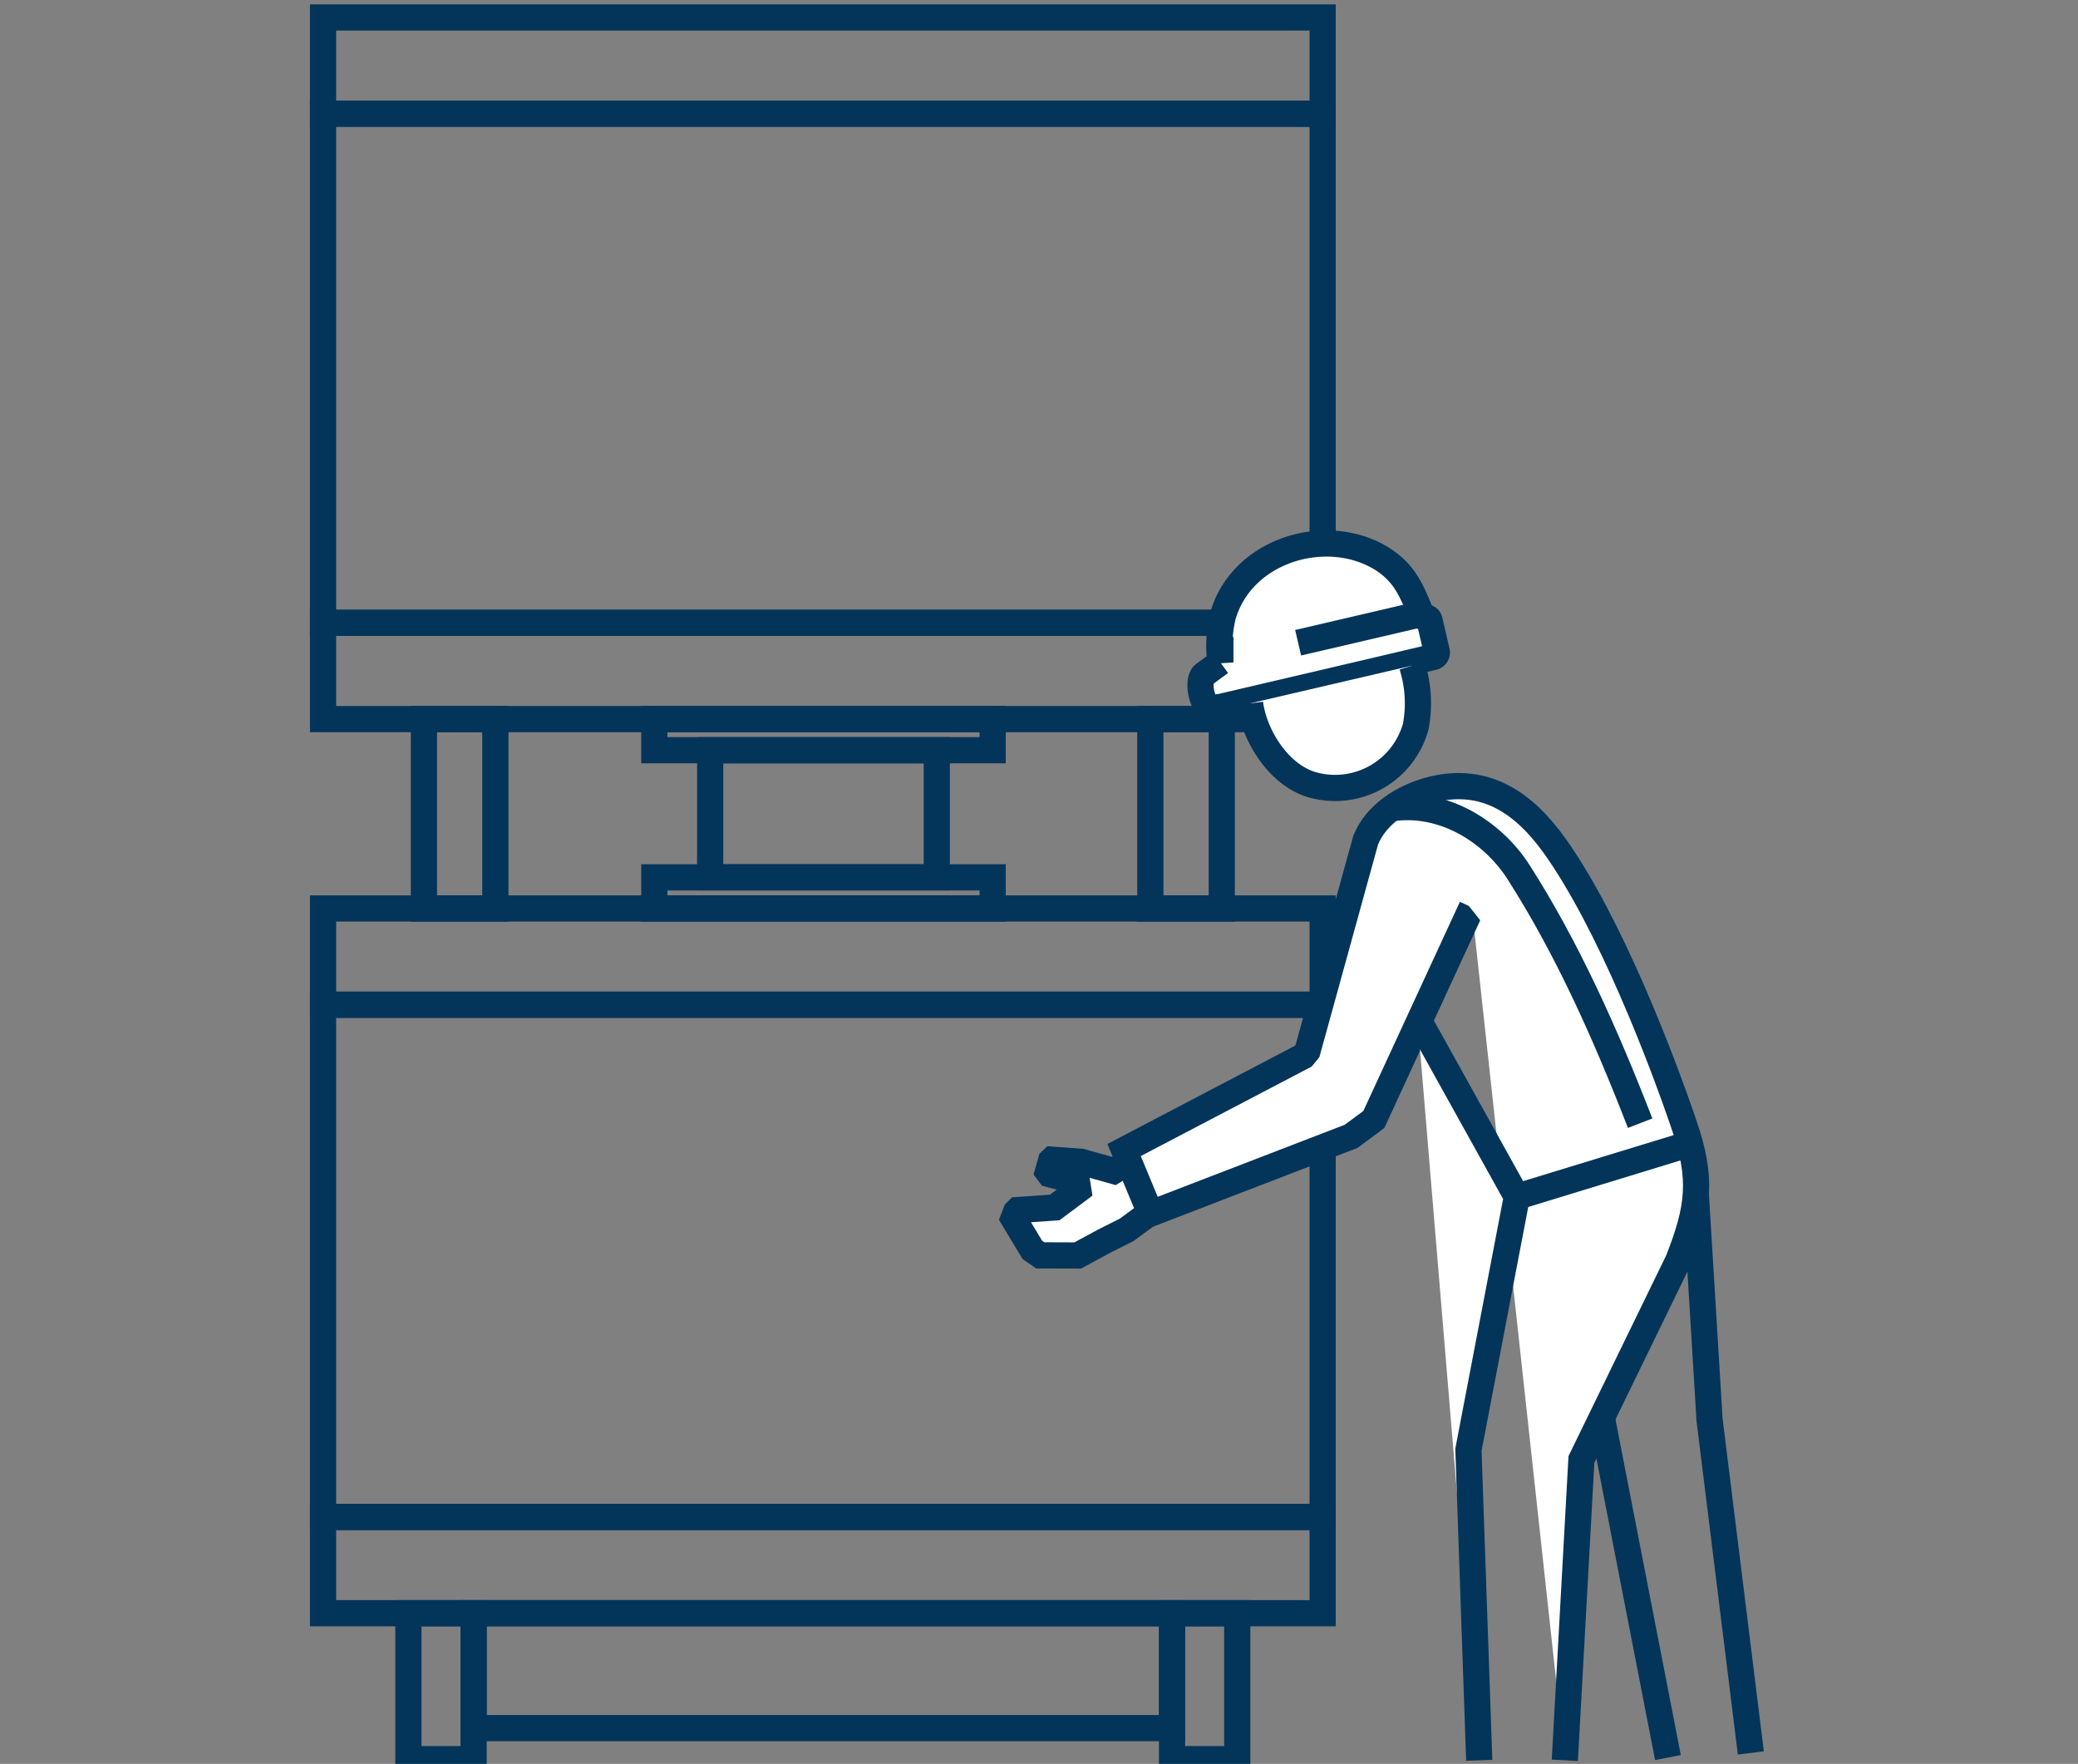 <svg xmlns="http://www.w3.org/2000/svg" xmlns:xlink="http://www.w3.org/1999/xlink" width="238" height="202" viewBox="0 0 238 202">
  <rect x="0" y="0" width="238" height="202" fill="#808080" stroke="none"/>
  <defs>
    <clipPath id="clip-path">
      <rect id="長方形_930" data-name="長方形 930" width="238" height="202" transform="translate(-120 2528)" fill="#fff" stroke="#707070" stroke-width="1"/>
    </clipPath>
  </defs>
  <g id="マスクグループ_130" data-name="マスクグループ 130" transform="translate(120 -2528)" clip-path="url(#clip-path)">
    <g id="グループ_2694" data-name="グループ 2694" transform="translate(-208.589 170)">
      <rect id="長方形_575" data-name="長方形 575" width="114.487" height="11.024" transform="translate(125.589 2360)" fill="none" stroke="#03355a" stroke-miterlimit="10" stroke-width="3"/>
      <rect id="長方形_576" data-name="長方形 576" width="114.487" height="11.024" transform="translate(125.589 2462.038)" fill="none" stroke="#03355a" stroke-miterlimit="10" stroke-width="3"/>
      <rect id="長方形_577" data-name="長方形 577" width="114.487" height="11.024" transform="translate(125.589 2531.724)" fill="none" stroke="#03355a" stroke-miterlimit="10" stroke-width="3"/>
      <rect id="長方形_578" data-name="長方形 578" width="114.487" height="11.024" transform="translate(125.589 2429.329)" fill="none" stroke="#03355a" stroke-miterlimit="10" stroke-width="3"/>
      <rect id="長方形_579" data-name="長方形 579" width="114.487" height="58.312" transform="translate(125.589 2371.017)" fill="none" stroke="#03355a" stroke-miterlimit="10" stroke-width="3"/>
      <rect id="長方形_580" data-name="長方形 580" width="114.487" height="58.662" transform="translate(125.589 2473.062)" fill="none" stroke="#03355a" stroke-miterlimit="10" stroke-width="3"/>
      <rect id="長方形_581" data-name="長方形 581" width="8.181" height="21.685" transform="translate(137.144 2440.353)" fill="none" stroke="#03355a" stroke-miterlimit="10" stroke-width="3"/>
      <rect id="長方形_582" data-name="長方形 582" width="25.953" height="14.559" transform="translate(169.929 2443.916)" fill="none" stroke="#03355a" stroke-miterlimit="10" stroke-width="3"/>
      <rect id="長方形_583" data-name="長方形 583" width="8.181" height="21.685" transform="translate(220.341 2440.353)" fill="none" stroke="#03355a" stroke-miterlimit="10" stroke-width="3"/>
      <rect id="長方形_584" data-name="長方形 584" width="38.752" height="3.563" transform="translate(163.53 2440.353)" fill="none" stroke="#03355a" stroke-miterlimit="10" stroke-width="3"/>
      <rect id="長方形_585" data-name="長方形 585" width="38.752" height="3.563" transform="translate(163.53 2458.475)" fill="none" stroke="#03355a" stroke-miterlimit="10" stroke-width="3"/>
      <rect id="長方形_586" data-name="長方形 586" width="7.468" height="16.711" transform="translate(135.363 2542.748)" fill="none" stroke="#03355a" stroke-miterlimit="10" stroke-width="3"/>
      <rect id="長方形_587" data-name="長方形 587" width="7.468" height="16.711" transform="translate(222.828 2542.748)" fill="none" stroke="#03355a" stroke-miterlimit="10" stroke-width="3"/>
      <rect id="長方形_588" data-name="長方形 588" width="79.997" height="13.155" transform="translate(142.831 2542.748)" fill="none" stroke="#03355a" stroke-miterlimit="10" stroke-width="3"/>
      <path id="パス_211" data-name="パス 211" d="M127.9,188.981l-1.719,1.055-3.745-1.048-3.318-.238-.119.112-.363,1.271.21.279,3.116.824.154.964-2.7,2.019-4.22.293-.21.21-.293.761,2.159,3.591.915.629,4.282.014,3.032-1.642,2.571-1.292,2.8-2.061" transform="translate(89.974 2302.063)" fill="#fff" stroke="#03355a" stroke-miterlimit="10" stroke-width="3" fill-rule="evenodd"/>
      <path id="パス_212" data-name="パス 212" d="M2535.01,4379.854c-1.229.293-2.013-3.206-1.062-3.905l1.851-1.355a14.8,14.8,0,0,1,.308-5.407c2.305-7.684,12.2-10.409,18.436-6.323,2.375,1.628,3.108,3.341,4.345,6.414.146.293.754-.056.88.553l.811,3.492a.532.532,0,0,1-.4.65c-8.383,1.99-16.766,3.939-25.15,5.9Z" transform="translate(-2307.438 -1940.729)" fill="#fff" stroke="#03355a" stroke-miterlimit="10" stroke-width="3" fill-rule="evenodd"/>
      <path id="パス_213" data-name="パス 213" d="M2541.65,4385.314c.468,3.723,3.339,8.278,7.182,9.34a9.584,9.584,0,0,0,11.792-6.678,14.323,14.323,0,0,0-.412-6.986" transform="translate(-2309.887 -1946.764)" fill="#fff" stroke="#03355a" stroke-miterlimit="10" stroke-width="3" fill-rule="evenodd"/>
      <line id="線_71" data-name="線 71" x1="7.601" y1="39.052" transform="translate(272.023 2520.225)" fill="#fff" stroke="#03355a" stroke-miterlimit="10" stroke-width="3"/>
      <path id="パス_214" data-name="パス 214" d="M226.5,193.42l1.614,26.512,4.73,38.158" transform="translate(56.275 2300.656)" fill="#fff" stroke="#03355a" stroke-miterlimit="10" stroke-width="3" fill-rule="evenodd"/>
      <path id="パス_215" data-name="パス 215" d="M2560.82,4414.625l-11.22,24.3-2.6,1.928-22.977,8.851-3.025-7.285,20.518-10.744.489-.6,6.657-24.129c1.167-2.928,4.262-5,7.685-5.835,5.91-1.4,10.3,1.35,13.972,6.484,6.287,8.823,12.169,24.158,14.824,31.967,2.1,6.114,1.718,9.466-.7,15.564l-11.066,22.733-1.9,34.449" transform="translate(-2303.663 -1952.719)" fill="#fff" stroke="#03355a" stroke-miterlimit="10" stroke-width="3" fill-rule="evenodd"/>
      <path id="パス_216" data-name="パス 216" d="M180.91,165.48l11.394,20.5-5.547,28.971,1.237,35.566" transform="translate(70.016 2309.077)" fill="#fff" stroke="#03355a" stroke-miterlimit="10" stroke-width="3" fill-rule="evenodd"/>
      <path id="パス_217" data-name="パス 217" d="M2593.33,4440.383c-3.981-10.271-8.383-20.106-13.972-28.825-2.878-4.457-8.418-8.1-14.468-7.252" transform="translate(-2316.891 -1953.754)" fill="#fff" stroke="#03355a" stroke-miterlimit="10" stroke-width="3" fill-rule="evenodd"/>
      <line id="線_72" data-name="線 72" x1="14.084" y2="3.283" transform="translate(237.268 2428.323)" fill="#fff" stroke="#03355a" stroke-miterlimit="10" stroke-width="3"/>
      <line id="線_73" data-name="線 73" y1="6.043" x2="19.757" transform="translate(262.32 2489.011)" fill="#fff" stroke="#03355a" stroke-miterlimit="10" stroke-width="3"/>
    </g>
  </g>
</svg>
